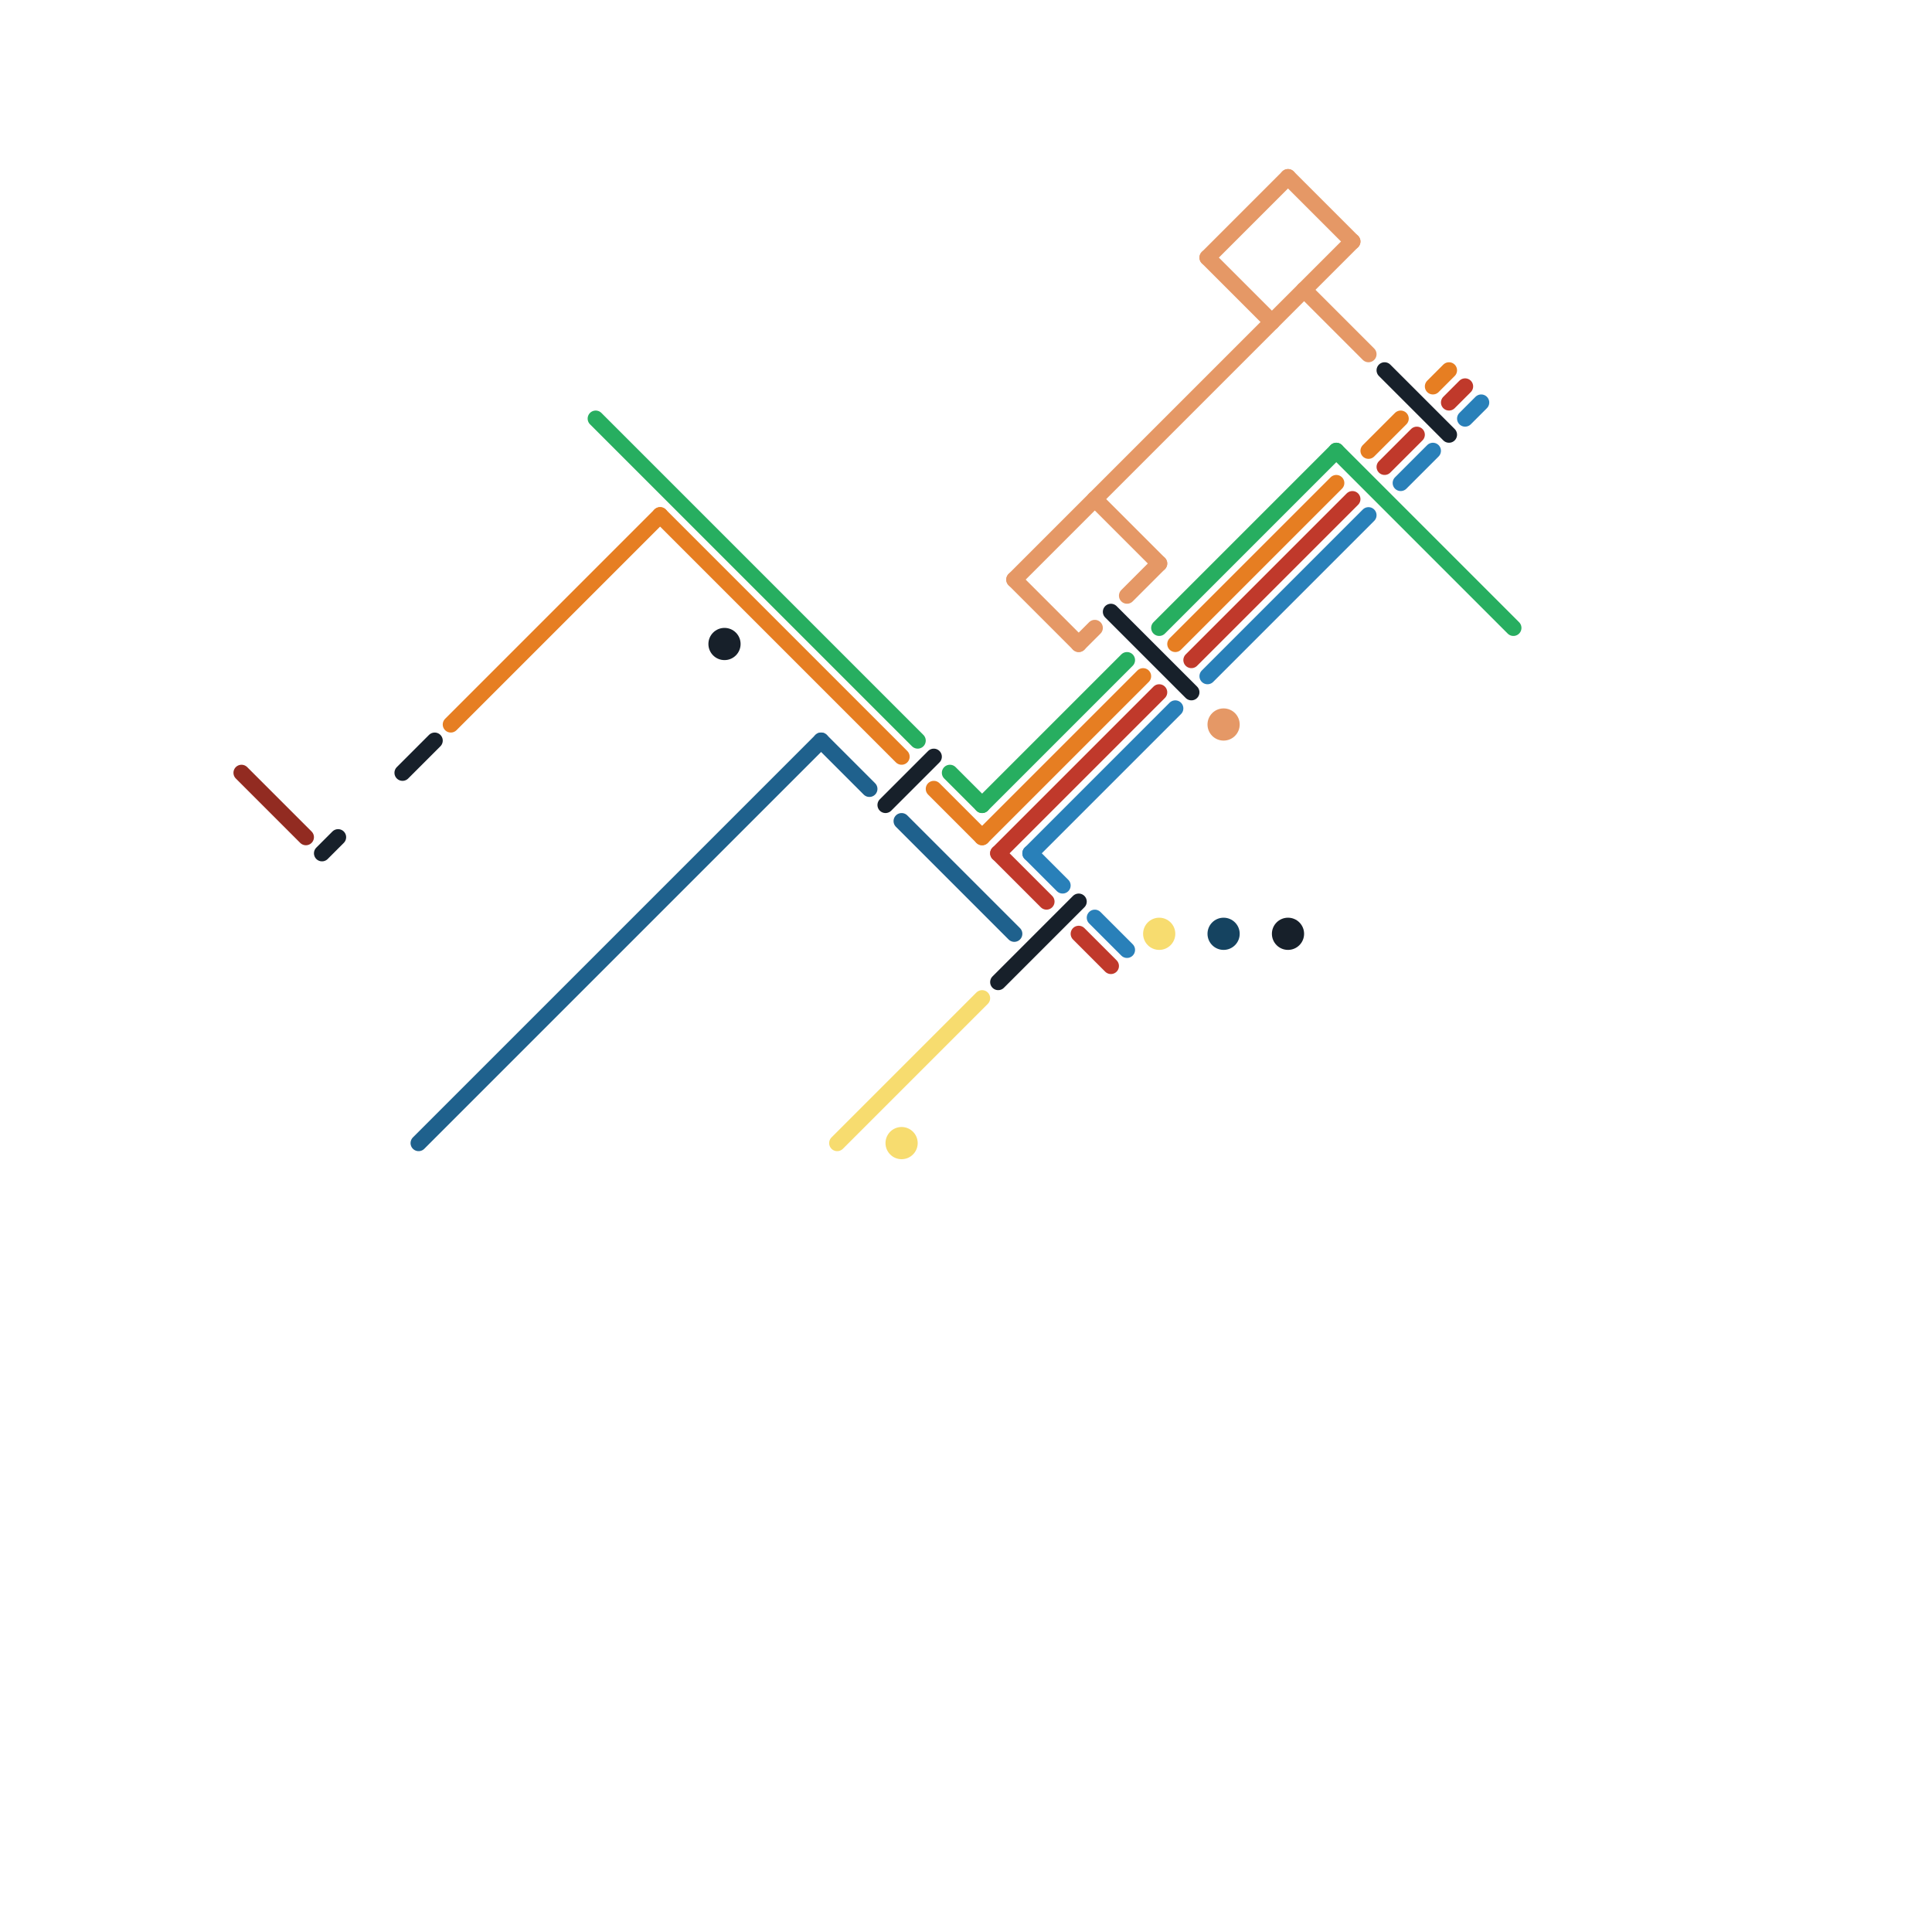 
<svg version="1.1" xmlns="http://www.w3.org/2000/svg" viewBox="0 0 120 120">
<style>text { font: 1px Helvetica; font-weight: 600; white-space: pre; dominant-baseline: central; } line { stroke-width: 1; fill: none; stroke-linecap: round; stroke-linejoin: round; } .c0 { stroke: #922b21 } .c1 { stroke: #17202a } .c2 { stroke: #1f618d } .c3 { stroke: #e67e22 } .c4 { stroke: #27ae60 } .c5 { stroke: #f7dc6f } .c6 { stroke: #c0392b } .c7 { stroke: #e59866 } .c8 { stroke: #2980b9 } .c9 { stroke: #154360 }</style><defs><g id="wm-xf"><circle r="1.2" fill="#000"/><circle r="0.9" fill="#fff"/><circle r="0.6" fill="#000"/><circle r="0.3" fill="#fff"/></g><g id="wm"><circle r="0.6" fill="#000"/><circle r="0.3" fill="#fff"/></g></defs><line class="c0" x1="15" y1="48" x2="19" y2="52"/><line class="c1" x1="69" y1="38" x2="74" y2="43"/><line class="c1" x1="25" y1="48" x2="27" y2="46"/><line class="c1" x1="55" y1="50" x2="58" y2="47"/><line class="c1" x1="62" y1="61" x2="67" y2="56"/><line class="c1" x1="20" y1="53" x2="21" y2="52"/><line class="c1" x1="86" y1="23" x2="90" y2="27"/><circle cx="45" cy="40" r="1" fill="#17202a" /><circle cx="80" cy="58" r="1" fill="#17202a" /><line class="c2" x1="26" y1="71" x2="51" y2="46"/><line class="c2" x1="56" y1="51" x2="63" y2="58"/><line class="c2" x1="51" y1="46" x2="54" y2="49"/><line class="c3" x1="28" y1="45" x2="41" y2="32"/><line class="c3" x1="58" y1="49" x2="61" y2="52"/><line class="c3" x1="89" y1="24" x2="90" y2="23"/><line class="c3" x1="85" y1="28" x2="87" y2="26"/><line class="c3" x1="41" y1="32" x2="56" y2="47"/><line class="c3" x1="61" y1="52" x2="71" y2="42"/><line class="c3" x1="73" y1="40" x2="83" y2="30"/><line class="c4" x1="72" y1="39" x2="83" y2="28"/><line class="c4" x1="61" y1="50" x2="70" y2="41"/><line class="c4" x1="37" y1="26" x2="57" y2="46"/><line class="c4" x1="83" y1="28" x2="94" y2="39"/><line class="c4" x1="59" y1="48" x2="61" y2="50"/><line class="c5" x1="52" y1="71" x2="61" y2="62"/><circle cx="56" cy="71" r="1" fill="#f7dc6f" /><circle cx="72" cy="58" r="1" fill="#f7dc6f" /><line class="c6" x1="62" y1="53" x2="65" y2="56"/><line class="c6" x1="62" y1="53" x2="72" y2="43"/><line class="c6" x1="86" y1="29" x2="88" y2="27"/><line class="c6" x1="74" y1="41" x2="84" y2="31"/><line class="c6" x1="67" y1="58" x2="69" y2="60"/><line class="c6" x1="90" y1="25" x2="91" y2="24"/><line class="c7" x1="81" y1="18" x2="85" y2="22"/><line class="c7" x1="70" y1="37" x2="72" y2="35"/><line class="c7" x1="68" y1="31" x2="72" y2="35"/><line class="c7" x1="63" y1="36" x2="84" y2="15"/><line class="c7" x1="67" y1="40" x2="68" y2="39"/><line class="c7" x1="63" y1="36" x2="67" y2="40"/><line class="c7" x1="75" y1="16" x2="80" y2="11"/><line class="c7" x1="80" y1="11" x2="84" y2="15"/><line class="c7" x1="75" y1="16" x2="79" y2="20"/><circle cx="76" cy="45" r="1" fill="#e59866" /><line class="c8" x1="68" y1="57" x2="70" y2="59"/><line class="c8" x1="64" y1="53" x2="73" y2="44"/><line class="c8" x1="64" y1="53" x2="66" y2="55"/><line class="c8" x1="91" y1="26" x2="92" y2="25"/><line class="c8" x1="75" y1="42" x2="85" y2="32"/><line class="c8" x1="87" y1="30" x2="89" y2="28"/><circle cx="76" cy="58" r="1" fill="#154360" />
</svg>
